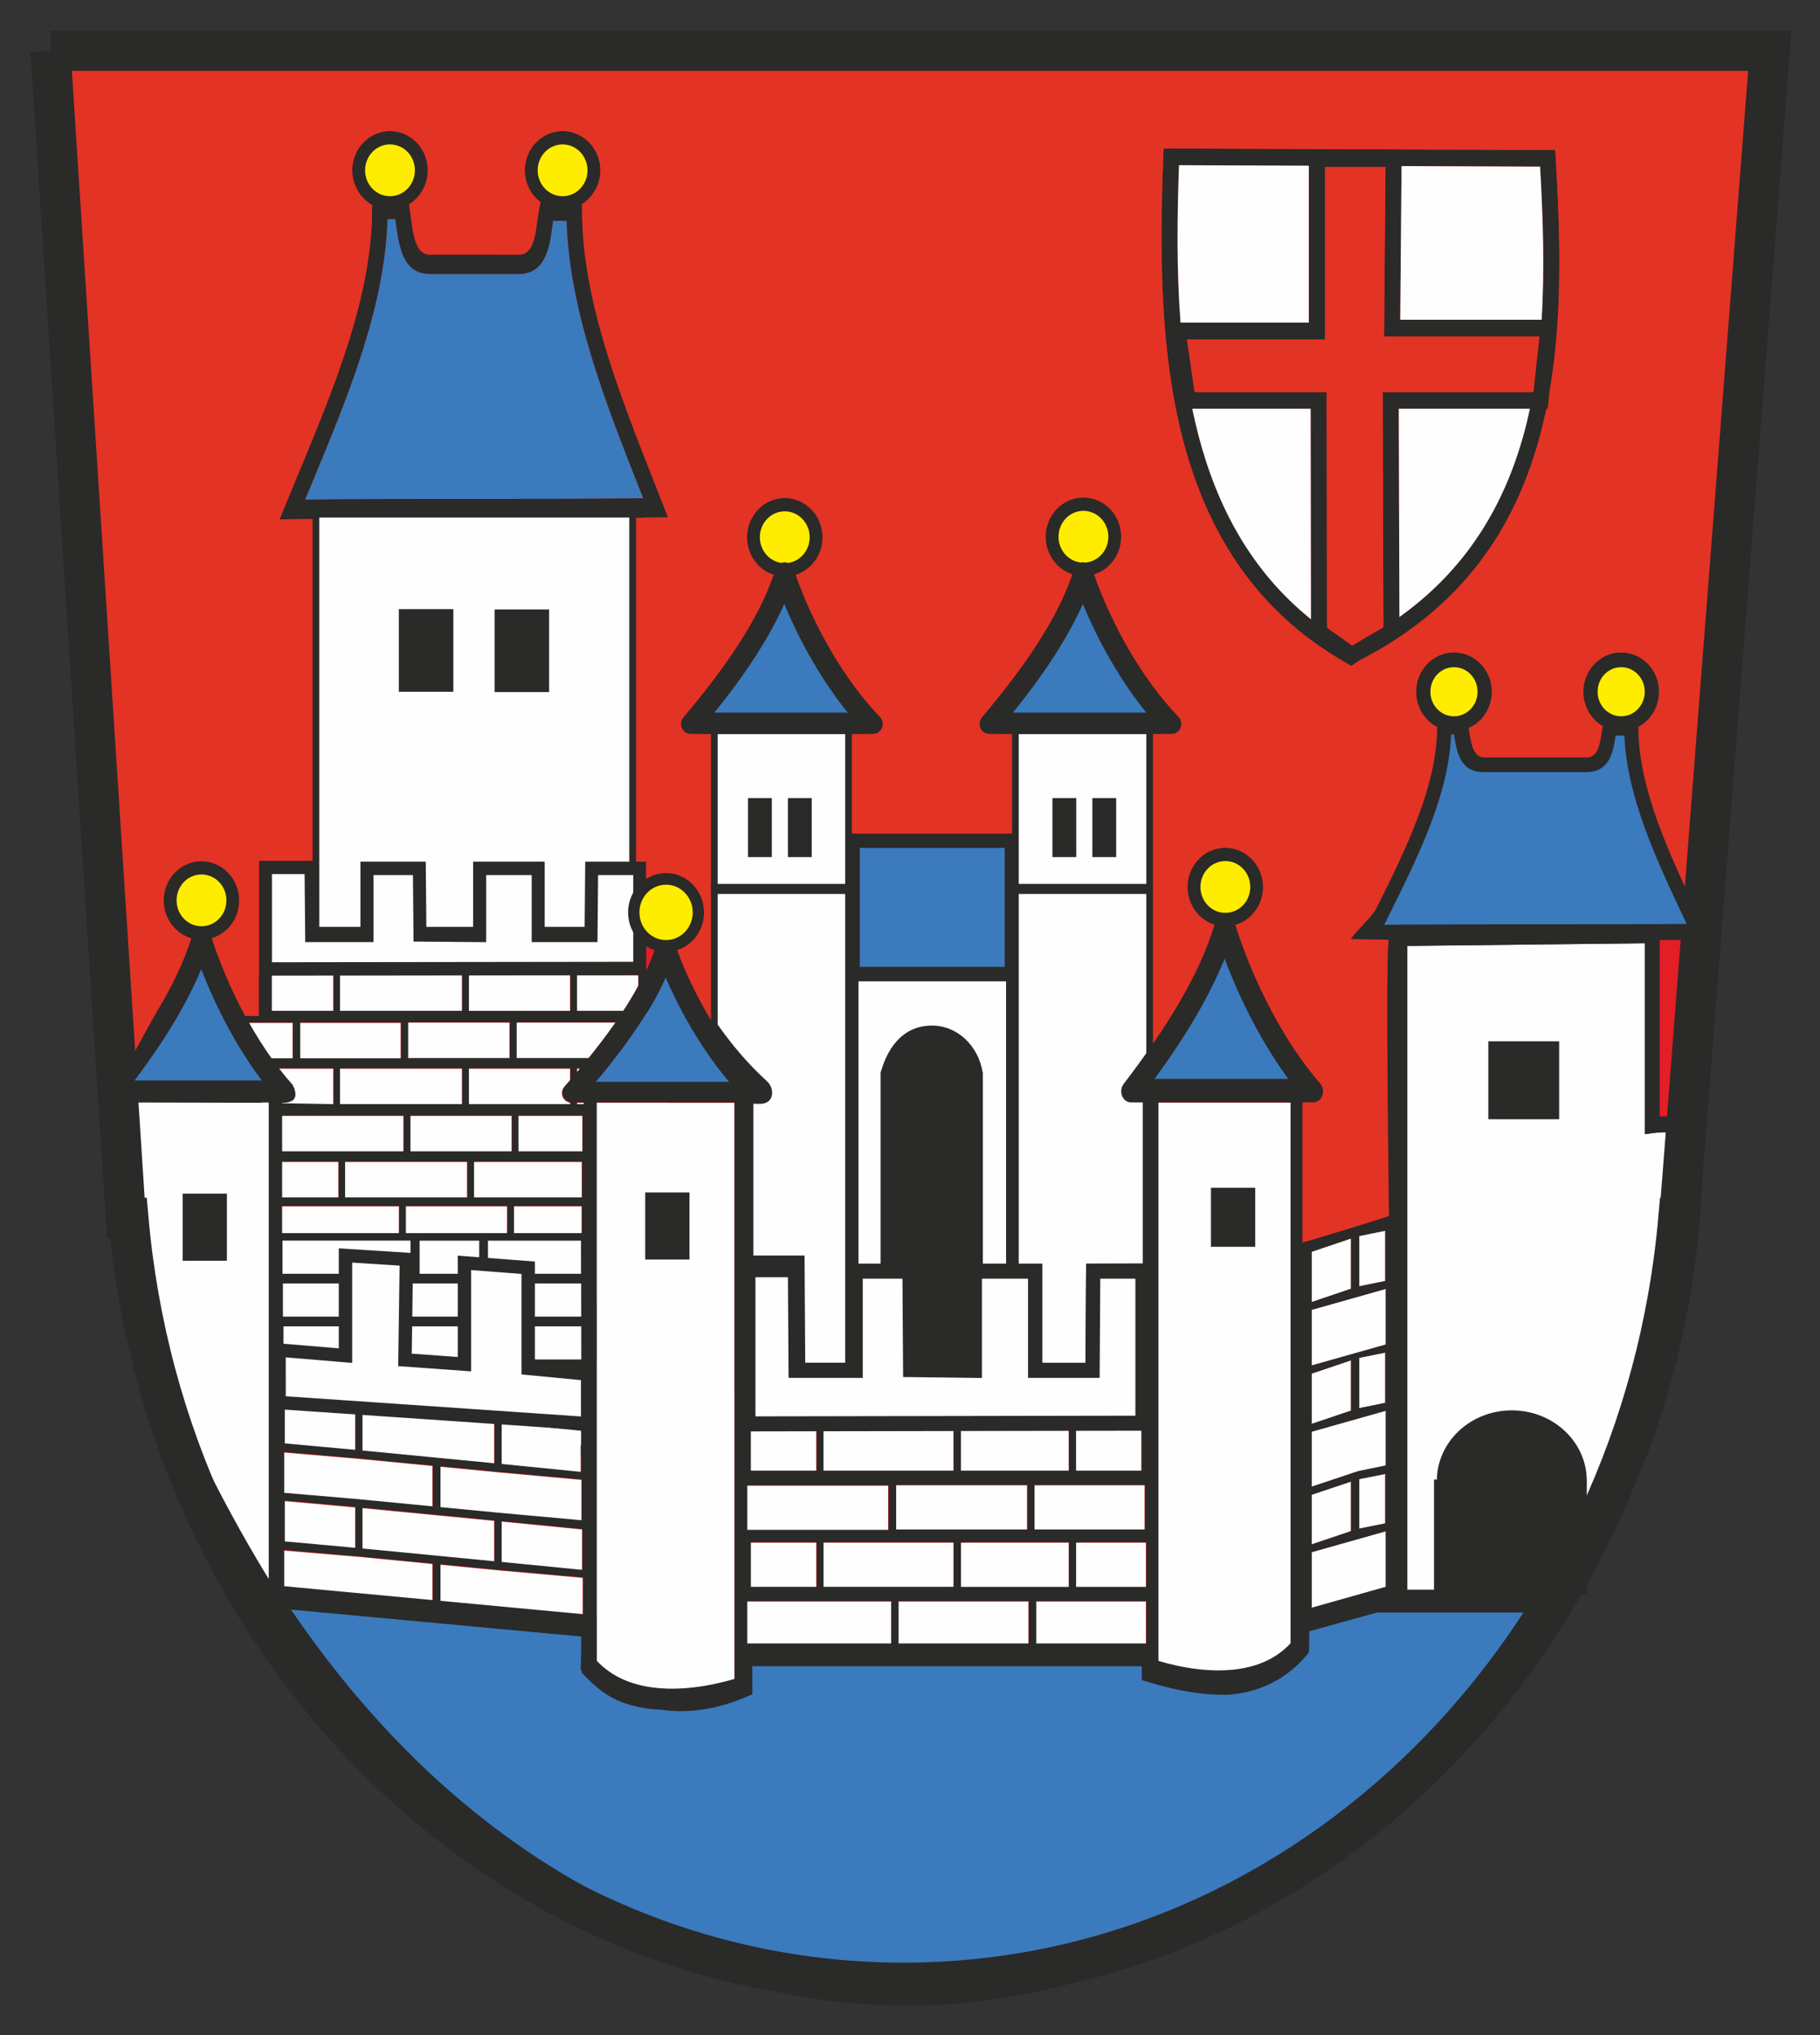 <?xml version="1.0" encoding="UTF-8"?>
<!DOCTYPE svg PUBLIC "-//W3C//DTD SVG 1.1//EN" "http://www.w3.org/Graphics/SVG/1.1/DTD/svg11.dtd">
<!-- Creator: CorelDRAW X5 -->
<svg xmlns="http://www.w3.org/2000/svg" xml:space="preserve" width="544" height="608" style="shape-rendering:geometricPrecision; text-rendering:geometricPrecision; image-rendering:optimizeQuality; fill-rule:evenodd; clip-rule:evenodd"
viewBox="37 70 136 152"
 xmlns:xlink="http://www.w3.org/1999/xlink">
 <rect x="37" y="70" width="136" height="152" fill="#333333" stroke="none"/>
 <defs>
  <style type="text/css">
   <![CDATA[
    .str4 {stroke:#2A2A29;stroke-width:0.2}
    .str0 {stroke:#2A2A29;stroke-width:0.2}
    .str2 {stroke:#2A2A29;stroke-width:0.5}
    .str3 {stroke:#2A2A29;stroke-width:0.75}
    .str1 {stroke:#2A2A29}
    .str5 {stroke:#2A2A29;stroke-width:3}
    .fil8 {fill:none}
    .fil3 {fill:#2A2A29}
    .fil1 {fill:#3B7ABD}
    .fil4 {fill:#E31E24}
    .fil2 {fill:#FEFEFE}
    .fil6 {fill:#3B7ABD}
    .fil0 {fill:#E31E24}
    .fil5 {fill:#E33324}
    .fil7 {fill:#FFED00}
   ]]>
  </style>
 </defs>
 <g id="Layer_x0020_1">
  <path class="fil0" d="M143.767 181.441c0.422,-1.223 2.488,-2.823 4.972,-2.823 2.484,0 4.55,1.776 4.972,2.999 0.02,0 0.026,2.594 0.027,5.5l-0 0.001c2.622,-4.636 5.132,-10.09 7.478,-16.538l7.621 -96.266 -127.779 0 7.619 96.243c15.358,36.734 32.166,41.124 46.304,44.815 3.628,0.947 7.086,1.85 10.364,3.237 2.976,-1.294 6.317,-2.162 9.928,-3.1 25.171,-6.54 33.414,-20.596 33.398,-20.574l-4.983 0 0.079 -13.493z"/>
  <path class="fil1" d="M80.541 191.845l-22.562 -2.095c14.338,21.239 27.039,27.899 47.837,29.994 21.934,-4.536 31.846,-7.721 47.942,-29.751l-12.711 0 -6.542 1.458 -0.028 1.379 -0.006 0.279 -0.176 0.209c-0.687,0.818 -1.582,1.573 -2.7,2.119 -0.956,0.467 -0.773,0.78 -2.06,0.848l-0.037 0c-0.872,-0.005 -1.751,-0.072 -2.683,-0.221 -0.929,-0.148 -1.933,-0.382 -3.061,-0.721l-0.533 -0.16 0 -0.574 0 -0.514 -30.631 0 0 1.668 0 0.516 -0.461 0.195c-0.836,0.353 -1.111,0.68 -2.19,0.875 -1.076,0.194 -2.253,0.254 -3.494,0.075 -0.983,-0.04 -2,-0.206 -2.993,-0.584 -1.023,-0.39 -1.823,-1.003 -2.731,-1.933l-0.232 -0.238 0.013 -0.338c0.021,-0.518 0.025,-1.05 0.029,-1.582 0.002,-0.304 0.005,-0.608 0.01,-0.903z"/>
  <path class="fil2" d="M52.029 142.104c-0.572,1.427 -1.305,2.843 -2.142,4.236 -0.92,1.531 -1.967,3.034 -3.064,4.492l9.953 0c-0.944,-1.23 -1.824,-2.611 -2.614,-4.063 -0.821,-1.511 -1.542,-3.096 -2.133,-4.665z"/>
  <path class="fil2" d="M57.264 149.08l1.598 0 0 -2.675 -3.289 0c0.526,0.934 1.092,1.834 1.691,2.675z"/>
  <path class="fil2" d="M57.285 152.372l0 0.126 4.612 0 0 -2.675 -4.083 0c0.333,0.432 0.674,0.845 1.023,1.235 0.416,0.465 0.148,1.226 -0.487,1.226l-1.064 0.088z"/>
  <polygon class="fil2" points="80.09,152.372 80.09,152.498 80.613,152.498 80.613,152.372 "/>
  <path class="fil2" d="M79.596 150.685l0 -0.863 -7.583 0 0 2.675 7.583 0 0 -0.137c-0.13,-0.02 -0.256,-0.076 -0.362,-0.169 -0.299,-0.261 -0.329,-0.715 -0.068,-1.013 0.145,-0.163 0.287,-0.328 0.43,-0.493z"/>
  <path class="fil2" d="M80.331 149.823l-0.24 0 0 0.285c0.08,-0.095 0.161,-0.19 0.24,-0.285z"/>
  <path class="fil2" d="M82.982 146.383l-7.404 0 0 2.675 5.382 0c0.712,-0.879 1.394,-1.773 2.022,-2.675z"/>
  <polygon class="fil2 str0" points="67.775,162.563 58.61,162.563 58.61,165.238 67.775,165.238 "/>
  <polygon class="fil2 str0" points="63.254,168.438 63.254,165.763 58.443,165.763 58.443,168.438 "/>
  <polygon class="fil2 str0" points="80.386,165.763 70.904,165.763 70.904,168.438 80.386,168.438 "/>
  <polygon class="fil2 str0" points="70.303,168.438 70.303,165.763 63.674,165.763 63.674,168.438 "/>
  <polygon class="fil2 str0" points="80.533,162.563 73.364,162.563 73.364,165.238 80.533,165.238 "/>
  <polygon class="fil2 str0" points="72.91,165.238 72.91,162.563 68.258,162.563 68.258,165.238 "/>
  <polygon class="fil2 str0" points="58.068,162.063 67.793,162.063 67.946,162.063 68.016,162.063 68.258,162.063 72.91,162.063 73.084,162.063 73.138,162.063 73.237,162.063 80.76,162.063 80.987,162.063 80.987,162.313 80.987,165.488 80.987,165.738 80.987,165.738 80.987,168.463 80.987,168.463 80.987,168.713 80.987,171.663 80.987,171.663 80.987,171.913 80.987,175.088 80.987,175.338 80.963,175.338 80.963,178.288 80.963,178.538 80.809,178.538 75.671,178.538 75.518,178.538 75.518,178.288 75.518,175.338 70.725,175.338 70.604,175.338 70.515,175.338 70.304,175.338 63.581,175.338 63.465,175.338 63.428,175.338 63.255,175.338 57.99,175.338 57.837,175.338 57.837,175.088 57.837,172.138 57.837,172.138 57.837,171.888 57.837,168.938 57.836,168.938 57.836,168.688 57.836,165.738 57.827,165.738 57.827,165.488 57.827,162.313 57.827,162.063 "/>
  <path class="fil3 str0" d="M57.968 162.063l9.825 0 0.153 0 0.07 0 0.241 0 4.653 0 0.174 0 0.053 0 0.1 0 7.523 0 0.227 0 0 0.25 0 3.175 0 0.25 -0 0 0 2.725 0 0 0 0.25 0 2.95 0 0 0 0.25 0 3.175 0 0.25 -0.025 0 0 2.95 0 0.25 -0.153 0 -5.139 0 -0.153 0 0 -0.25 0 -2.95 -4.793 0 -0.121 0 -0.089 0 -0.211 0 -6.722 0 -0.117 0 -0.036 0 -0.174 0 -5.365 0 -0.153 0 0 -0.25 0 -2.95 -0 0 0 -0.25 0 -2.95 -0 0 0 -0.25 0 -2.95 -0.01 0 0 -0.25 0 -3.175 0 -0.25 0.241 0zm14.942 3.175l0 -2.675 -4.653 0 0 2.675 4.653 0zm7.622 -2.675l-7.168 0 0 2.675 7.168 0 0 -2.675zm-10.229 9.6l0 2.675 -6.629 0 0 -2.675 6.629 0zm10.382 2.675l-9.781 0 0 -2.675 9.781 0 0 2.675zm-13.056 -3.2l0 -2.675 7.82 0 0 2.675 -7.82 0zm-9.292 -2.675l8.691 0 0 2.675 -8.691 0 0 -2.675zm13.09 -0.525l0 -2.675 -7.753 0 0 2.675 7.753 0zm9.158 -2.675l-8.557 0 0 2.675 8.557 0 0 -2.675zm-17.331 6.4l0 2.675 -5.212 0 0 -2.675 5.212 0zm12.615 -0.525l0 -2.675 4.811 0 0 2.675 -4.811 0zm-12.615 -3.2l0 -2.675 -5.212 0 0 2.675 5.212 0zm17.402 9.6l-4.832 0 0 -2.675 4.832 0 0 2.675zm-12.882 -15.475l-9.765 0 0 2.675 9.765 0 0 -2.675z"/>
  <polygon class="fil2 str0" points="80.656,178.038 75.824,178.038 75.824,175.363 80.656,175.363 "/>
  <polygon class="fil2 str0" points="75.869,171.638 75.869,168.963 80.681,168.963 80.681,171.638 "/>
  <polygon class="fil2 str0" points="63.255,172.163 63.255,174.838 58.443,174.838 58.443,172.163 "/>
  <polygon class="fil2 str0" points="58.084,168.963 68.219,168.963 68.219,171.638 58.084,171.638 "/>
  <polygon class="fil2 str0" points="67.343,171.638 67.343,168.963 75.449,168.963 75.449,171.638 "/>
  <polygon class="fil2 str0" points="80.586,174.838 70.904,174.838 70.904,172.163 80.586,172.163 "/>
  <polygon class="fil2 str0" points="70.304,172.163 70.304,174.838 63.675,174.838 63.675,172.163 "/>
  <path class="fil2" d="M84.69 143.644l0 -0.788 -4.599 0 0 2.675 3.467 0c0.408,-0.626 0.788,-1.255 1.132,-1.887z"/>
  <polygon class="fil2" points="75.379,160.109 75.379,162.136 80.459,162.136 80.459,160.109 "/>
  <polygon class="fil2" points="74.885,162.136 74.885,160.109 67.302,160.109 67.302,162.136 "/>
  <polygon class="fil2" points="75.718,153.351 75.718,156.025 80.51,156.025 80.51,153.351 "/>
  <polygon class="fil2" points="75.225,156.025 75.225,153.351 67.641,153.351 67.641,156.025 "/>
  <polygon class="fil2" points="79.596,145.53 79.596,142.855 72.013,142.855 72.013,145.53 "/>
  <polygon class="fil2" points="66.939,146.405 59.407,146.405 59.407,149.08 66.939,149.08 "/>
  <polygon class="fil2" points="75.067,146.383 67.472,146.383 67.472,149.058 75.067,149.058 "/>
  <polygon class="fil2" points="80.472,156.79 72.395,156.79 72.395,159.465 80.472,159.465 "/>
  <polygon class="fil2" points="66.803,160.109 57.667,160.109 57.667,162.136 66.803,162.136 "/>
  <polygon class="fil2" points="67.142,153.351 58.006,153.351 58.006,156.025 67.142,156.025 "/>
  <polygon class="fil2" points="71.896,156.79 62.76,156.79 62.76,159.465 71.896,159.465 "/>
  <polygon class="fil2" points="71.514,149.823 62.378,149.823 62.378,152.498 71.514,152.498 "/>
  <polygon class="fil2" points="71.514,142.855 62.378,142.855 62.378,145.53 71.514,145.53 "/>
  <polygon class="fil2" points="62.279,156.79 57.667,156.79 57.667,159.465 62.279,159.465 "/>
  <path class="fil2 str1" d="M57.582 189.67l0 -38.004 -11.3 0 1.496 18.89c3.217,7.695 6.498,13.966 9.805,19.113z"/>
  <polygon class="fil2" points="61.897,142.855 57.285,142.855 57.285,145.53 61.897,145.53 "/>
  <polygon class="fil2" points="86.803,152.372 86.803,167.199 81.561,167.199 81.561,152.372 "/>
  <path class="fil2" d="M86.803 142.927l0 8.005 -5.526 0c1.15,-1.364 2.247,-2.771 3.212,-4.203 0.886,-1.316 1.556,-2.426 2.245,-3.964l0.069 0.162z"/>
  <polygon class="fil2" points="74.46,183.647 74.46,186.696 80.239,187.263 80.488,187.287 80.488,184.238 80.239,184.214 "/>
  <polygon class="fil2" points="80.392,176.897 74.46,176.305 74.46,179.378 80.143,179.945 80.392,179.969 "/>
  <polygon class="fil2" points="64.055,182.642 64.055,185.691 69.333,186.201 69.589,186.225 69.61,186.227 69.866,186.252 73.921,186.644 73.921,183.595 69.866,183.203 69.61,183.178 69.589,183.176 69.333,183.152 "/>
  <polygon class="fil2" points="74.441,187.31 74.441,187.31 74.2,187.286 74.181,187.285 69.886,186.87 69.886,189.942 80.54,190.924 80.54,187.852 "/>
  <polygon class="fil2" points="73.921,176.253 64.055,175.301 64.055,178.373 69.333,178.883 69.589,178.907 69.61,178.909 69.866,178.934 73.921,179.326 "/>
  <polygon class="fil2" points="74.441,179.991 74.441,179.992 74.2,179.968 74.181,179.966 69.886,179.552 69.886,182.601 73.941,182.992 73.941,182.992 74.181,183.016 74.2,183.017 80.444,183.583 80.444,180.534 "/>
  <polygon class="fil2" points="58.154,182.111 58.154,185.16 63.535,185.641 63.535,182.592 "/>
  <polygon class="fil2" points="63.795,186.282 58.008,185.8 58.008,188.873 69.313,189.887 69.313,186.815 64.055,186.307 63.795,186.282 "/>
  <polygon class="fil2" points="63.535,175.25 58.154,174.77 58.154,177.842 63.535,178.323 "/>
  <polygon class="fil2" points="63.795,178.964 58.108,178.482 57.809,181.531 63.535,181.988 63.795,182.013 63.795,182.013 69.313,182.546 69.313,179.496 64.055,178.989 63.795,178.964 "/>
  <path class="fil2" d="M81.561 171.908l2.338 0 0 22.437 -2.07 0c-0.091,-0.086 -0.181,-0.176 -0.268,-0.269l0 -22.168z"/>
  <polygon class="fil2" points="97.994,176.545 93.08,176.545 93.08,179.878 97.994,179.878 "/>
  <polygon class="fil2" points="97.994,185.225 93.08,185.225 93.08,188.557 97.994,188.557 "/>
  <polygon class="fil2" points="108.243,176.545 98.507,176.545 98.507,179.878 108.243,179.878 "/>
  <polygon class="fil2" points="108.243,185.225 98.507,185.225 98.507,188.557 108.243,188.557 "/>
  <polygon class="fil2" points="113.845,189.62 104.116,189.62 104.116,192.952 113.845,192.952 "/>
  <polygon class="fil2" points="92.809,180.967 92.809,184.3 103.367,184.3 103.367,180.967 "/>
  <polygon class="fil2" points="122.627,192.952 122.627,189.62 114.407,189.62 114.407,192.952 "/>
  <polygon class="fil2" points="116.855,188.557 116.855,185.225 108.774,185.225 108.774,188.557 "/>
  <polygon class="fil2" points="117.381,185.225 117.381,188.557 122.627,188.557 122.627,185.225 "/>
  <polygon class="fil2" points="116.855,179.878 116.855,176.545 108.774,176.545 108.774,179.878 "/>
  <polygon class="fil2" points="114.273,180.94 114.273,184.272 122.53,184.272 122.53,180.94 "/>
  <polygon class="fil2" points="117.381,176.545 117.381,179.878 122.282,179.878 122.282,176.545 "/>
  <polygon class="fil2" points="92.809,189.62 92.809,192.952 103.584,192.952 103.584,189.62 "/>
  <polygon class="fil2" points="113.744,184.272 113.744,180.94 103.935,180.94 103.935,184.272 "/>
  <path class="fil2" d="M123.536 174.025l2.944 0 0 20.68c-1.046,-0.122 -2.054,-0.351 -2.944,-0.615l0 -20.065z"/>
  <path class="fil2" d="M88.789 174.025l3.071 0 0 21.408c-0.495,0.145 -1.027,0.28 -1.58,0.394l-1.491 0 0 -21.802z"/>
  <polygon class="fil2" points="133.404,159.949 131.369,159.949 131.369,192.44 133.404,192.44 "/>
  <path class="fil2 str0" d="M141.769 188.84l11.473 0c0.804,-0.999 1.632,-2.08 2.392,-3.248 0.853,-1.311 1.611,-2.721 2.134,-4.226l0.011 -0.032 0.015 -0.03c1.765,-3.534 3.261,-8.203 4.235,-13.16 0.892,-4.544 1.343,-9.32 1.158,-13.678 -0.378,0.022 -0.765,0.015 -1.152,0.009 -0.511,-0.008 -1.022,-0.017 -1.511,0.051l-0.504 0.07 0 -0.566 0 -13.678 -18.253 0.2 0 48.289z"/>
  <path class="fil4" d="M124.526 81.092l28.125 0.11 0.565 0.002 0.034 0.584c0.336,5.717 0.527,11.755 -0.453,17.443l-0.08 0.745 -0.06 0.554 -0.105 0c-0.165,0.796 -0.354,1.584 -0.572,2.362 -1.855,6.632 -5.72,12.504 -13.355,16.418l-0.295 0.197 -0.358 0.239 -0.084 -0.068 -0.007 0.004 -0.268 -0.152c-6.882,-3.91 -10.443,-9.899 -12.214,-16.681 -1.751,-6.708 -1.739,-14.178 -1.472,-21.159l0.023 -0.601 0.576 0.002z"/>
  <path class="fil3" d="M124.526 81.092l28.125 0.11 0.565 0.002 0.034 0.584c0.336,5.717 0.527,11.755 -0.453,17.443l-0.08 0.745 -0.06 0.554 -0.105 0c-0.165,0.796 -0.354,1.584 -0.572,2.362 -1.855,6.632 -5.72,12.504 -13.355,16.418l-0.295 0.197 -0.358 0.239 -0.084 -0.068 -0.007 0.004 -0.268 -0.152c-6.882,-3.91 -10.443,-9.899 -12.214,-16.681 -1.751,-6.708 -1.739,-14.178 -1.472,-21.159l0.023 -0.601 0.576 0.002zm16.005 1.385l-4.525 0 0 12.248 0 0.625 -0.602 0 -9.704 0 0.564 3.935 9.272 0 0.598 0 0.001 0.623 0.026 16.787 2.034 1.446 2.179 -1.482 -0.052 -16.75 -0.002 -0.623 0.601 0 10.66 0 0.449 -4.155 -11.002 0 -0.605 0 0.005 -0.63 0.101 -12.023zm1.199 -0.073l-0.097 11.475 10.564 0c0.235,-3.801 0.1,-7.681 -0.113,-11.434l-10.355 -0.041zm9.593 18.126l-9.799 -0 0.048 15.552c5.026,-3.591 7.795,-8.317 9.255,-13.536 0.186,-0.664 0.35,-1.336 0.496,-2.016zm-16.36 15.721l-0.025 -15.721 -8.843 -0c0.138,0.671 0.292,1.335 0.463,1.991 1.389,5.319 3.923,10.124 8.404,13.73zm-9.744 -22.151l9.583 0 0 -11.723 -9.7 -0.038c-0.138,3.857 -0.186,7.852 0.116,11.761z"/>
  <polygon class="fil5" points="140.531,82.478 136.006,82.478 136.006,94.726 136.006,95.351 135.404,95.351 125.701,95.351 126.265,99.286 135.537,99.286 136.135,99.286 136.136,99.908 136.162,116.895 138.038,118.22 140.376,116.858 140.324,99.908 140.322,99.285 140.923,99.286 151.583,99.286 152.032,95.13 141.029,95.13 140.425,95.13 140.43,94.5 "/>
  <path class="fil2" d="M134.963 116.252l-0.025 -15.721 -8.843 -0c0.138,0.671 0.292,1.335 0.463,1.991 1.389,5.319 3.923,10.124 8.404,13.73z"/>
  <path class="fil2" d="M151.324 100.531l-9.799 -0 0.048 15.552c5.026,-3.591 7.795,-8.317 9.255,-13.536 0.186,-0.664 0.35,-1.336 0.496,-2.016z"/>
  <path class="fil2" d="M125.219 94.101l9.583 0 0 -11.723 -9.7 -0.038c-0.138,3.857 -0.186,7.852 0.116,11.761z"/>
  <path class="fil6" d="M59.799 107.319c4.305,-0.054 8.461,-0.054 12.617,-0.054 4.327,-0 8.655,-0 12.65,-0.049l-0.339 -0.862c-2.472,-6.275 -5.183,-13.16 -5.384,-19.861l-1.016 0 -0.035 0.267c-0.21,1.594 -0.472,3.586 -2.371,3.701l-0.027 0.003 -6.801 0 -0.007 -0.003c-2.005,-0.031 -2.274,-2.06 -2.533,-4.013l-0.011 -0.083 -0.589 0c-0.204,6.617 -2.949,13.23 -5.627,19.68 -0.169,0.406 -0.337,0.812 -0.528,1.274z"/>
  <path class="fil2" d="M141.73 82.405l-0.097 11.475 10.564 0c0.235,-3.801 0.1,-7.681 -0.113,-11.434l-10.355 -0.041z"/>
  <path class="fil1" d="M117.918 114.851c-0.6,1.39 -1.368,2.77 -2.245,4.128 -0.965,1.492 -2.062,2.957 -3.212,4.377l10.432 -0c-0.989,-1.198 -1.912,-2.544 -2.739,-3.959 -0.861,-1.472 -1.616,-3.017 -2.235,-4.545z"/>
  <path class="fil1" d="M95.609 114.851c-0.599,1.39 -1.367,2.77 -2.245,4.128 -0.964,1.492 -2.062,2.957 -3.212,4.377l10.432 -0c-0.99,-1.198 -1.912,-2.544 -2.739,-3.959 -0.861,-1.472 -1.616,-3.017 -2.236,-4.545z"/>
  <path class="fil1" d="M52.042 142.104c-0.572,1.427 -1.305,2.843 -2.142,4.236 -0.92,1.531 -1.967,3.034 -3.064,4.492l9.953 0c-0.944,-1.23 -1.824,-2.611 -2.614,-4.063 -0.821,-1.511 -1.542,-3.096 -2.133,-4.665z"/>
  <path class="fil1" d="M86.747 142.765c-0.6,1.335 -1.367,2.66 -2.245,3.964 -0.964,1.432 -2.062,2.839 -3.212,4.203l10.432 0c-0.99,-1.151 -1.912,-2.443 -2.739,-3.802 -0.861,-1.414 -1.616,-2.897 -2.236,-4.365z"/>
  <path class="fil1" d="M128.512 141.32c-0.6,1.535 -1.368,3.06 -2.245,4.56 -0.965,1.648 -2.062,3.266 -3.212,4.835l10.432 0c-0.989,-1.323 -1.912,-2.811 -2.739,-4.374 -0.861,-1.626 -1.616,-3.333 -2.236,-5.021z"/>
  <path class="fil1" d="M140.174 139.175c3.547,-0.037 9.171,-0.037 12.595,-0.037 3.565,0 7.13,-0 10.421,-0.034l-0.279 -0.594c-2.037,-4.321 -4.27,-9.061 -4.436,-13.674l-0.836 0 -0.029 0.184c-0.173,1.098 -0.389,2.469 -1.953,2.548l-0.022 0.002 -7.803 0 -0.006 -0.002c-1.652,-0.021 -1.874,-1.418 -2.087,-2.763l-0.009 -0.057 -0.486 0c-0.168,4.556 -2.43,9.109 -4.636,13.55 -0.139,0.28 -0.278,0.559 -0.435,0.877z"/>
  <path class="fil7" d="M66.142 80.286c1.294,0 2.343,1.09 2.343,2.434 0,1.344 -1.049,2.434 -2.343,2.434 -1.294,-0 -2.343,-1.09 -2.343,-2.434 0,-1.344 1.049,-2.434 2.343,-2.434z"/>
  <path class="fil7" d="M145.85 119.232c1.294,0 2.343,1.09 2.343,2.434 0,1.344 -1.049,2.434 -2.343,2.434 -1.294,0 -2.343,-1.09 -2.343,-2.434 0,-1.344 1.049,-2.434 2.343,-2.434z"/>
  <path class="fil7" d="M79.04 80.286c1.294,0 2.343,1.09 2.343,2.434 0,1.344 -1.049,2.434 -2.343,2.434 -1.294,-0 -2.343,-1.09 -2.343,-2.434 0,-1.344 1.049,-2.434 2.343,-2.434z"/>
  <path class="fil3" d="M59.799 107.319c4.305,-0.054 8.461,-0.054 12.617,-0.054 4.327,-0 8.655,-0 12.65,-0.049l-0.339 -0.862c-2.472,-6.275 -5.183,-13.16 -5.384,-19.861l-1.016 0 -0.035 0.267c-0.21,1.594 -0.472,3.586 -2.371,3.701l-0.027 0.003 -6.801 0 -0.007 -0.003c-2.005,-0.031 -2.274,-2.06 -2.533,-4.013l-0.011 -0.083 -0.589 0c-0.204,6.617 -2.949,13.23 -5.627,19.68 -0.169,0.406 -0.337,0.812 -0.528,1.274zm19.241 -27.533c0.779,0 1.484,0.329 1.995,0.86l0.002 0.002c0.511,0.531 0.827,1.264 0.827,2.073 0,0.809 -0.316,1.542 -0.827,2.073l0 0.002c-0.163,0.169 -0.345,0.318 -0.543,0.441l0.001 0.531c0.015,6.591 2.772,13.591 5.278,19.951 0.304,0.771 0.601,1.527 0.745,1.894l0.4 1.025 -0.92 0.013c-4.649,0.067 -9.115,0.067 -13.58,0.067 -4.662,-0 -9.325,0 -13.571,0.061l-0.961 0.014 0.436 -1.066c0.243,-0.595 0.606,-1.468 0.97,-2.345 2.713,-6.535 5.497,-13.241 5.512,-19.742l0.001 -0.335c-0.243,-0.136 -0.465,-0.308 -0.658,-0.509 -0.511,-0.531 -0.827,-1.264 -0.827,-2.075 0,-0.81 0.316,-1.544 0.827,-2.075l0.002 -0c0.511,-0.531 1.217,-0.859 1.995,-0.859 0.778,-0 1.484,0.329 1.995,0.859l0.002 0.002c0.511,0.531 0.827,1.264 0.827,2.073 0,0.809 -0.316,1.542 -0.827,2.073l0 0.002c-0.17,0.177 -0.362,0.331 -0.572,0.459l0.038 0.252c0.035,0.231 0.067,0.47 0.098,0.71 0.18,1.363 0.368,2.777 1.39,2.799l0 -0.003 6.801 0 0 0.001c0.931,-0.082 1.107,-1.415 1.248,-2.485 0.043,-0.33 0.085,-0.641 0.146,-0.939l0.101 -0.487c-0.123,-0.092 -0.239,-0.195 -0.346,-0.306 -0.511,-0.531 -0.827,-1.264 -0.827,-2.075 0,-0.81 0.316,-1.544 0.827,-2.075l0.002 -0c0.511,-0.531 1.217,-0.859 1.995,-0.859zm-11.581 1.566c-0.337,-0.349 -0.802,-0.566 -1.317,-0.566 -0.515,-0 -0.981,0.216 -1.317,0.566l0.001 0.001c-0.337,0.35 -0.545,0.834 -0.545,1.368 0,0.534 0.208,1.018 0.545,1.368 0.337,0.35 0.802,0.566 1.316,0.566 0.514,0 0.98,-0.216 1.317,-0.566l0.001 0.001c0.336,-0.35 0.544,-0.834 0.544,-1.369 0,-0.535 -0.208,-1.019 -0.544,-1.369zm12.898 0c-0.337,-0.349 -0.802,-0.566 -1.317,-0.566 -0.515,-0 -0.981,0.216 -1.317,0.566l0.001 0.001c-0.337,0.35 -0.545,0.834 -0.545,1.368 0,0.534 0.208,1.018 0.545,1.368 0.337,0.35 0.802,0.566 1.316,0.566 0.514,0 0.98,-0.216 1.316,-0.566l0.001 0.001c0.336,-0.35 0.544,-0.834 0.544,-1.369 0,-0.535 -0.208,-1.019 -0.544,-1.369z"/>
  <path class="fil7" d="M158.145 119.232c1.294,0 2.343,1.09 2.343,2.434 0,1.344 -1.049,2.434 -2.343,2.434 -1.294,0 -2.343,-1.09 -2.343,-2.434 0,-1.344 1.049,-2.434 2.343,-2.434z"/>
  <path class="fil3" d="M140.274 139.175c3.547,-0.037 6.971,-0.037 10.395,-0.037 3.565,0 9.23,-0 12.521,-0.034l-0.279 -0.594c-2.037,-4.321 -4.27,-9.061 -4.436,-13.674l-0.836 0 -0.029 0.184c-0.173,1.098 -0.389,2.469 -1.953,2.548l-0.022 0.002 -7.703 0 -0.006 -0.002c-1.652,-0.021 -1.874,-1.418 -2.087,-2.763l-0.009 -0.057 -0.486 0c-0.168,4.556 -2.43,9.109 -4.636,13.55 -0.139,0.28 -0.278,0.559 -0.435,0.877zm-83.151 49.295l24.118 2.255 0.397 0.064 -0.028 0.709c-0.02,0.507 -0.025,1.026 -0.029,1.546 -0.003,0.425 -0.007,0.85 -0.017,1.251 0.667,0.623 1.677,1.048 2.416,1.329 0.836,0.318 1.696,0.455 2.527,0.485l0.048 0.002 0.028 0.004c1.062,0.156 2.077,0.104 3.009,-0.064 0.752,-0.135 1.836,-0.347 2.464,-0.586l0 -1.867 0 -0.75 0.337 0 30.751 0 0.433 0 0 0.75 0 0.686c0.818,0.227 1.861,0.393 2.578,0.507 0.852,0.136 1.632,0.197 2.386,0.204 1.057,-0.056 1.969,-0.31 2.744,-0.688 0.807,-0.393 1.663,-0.924 2.191,-1.505l0.033 -1.631 0.011 -0.564 0.329 -0.145 5.75 -1.596 0.095 -0.026 0.091 0 1.353 0c0.004,-6.138 -0.778,-48.654 -0.343,-48.651l-2.852 -0.046c0.201,-0.41 1.61,-1.698 1.91,-2.302 2.227,-4.483 4.512,-9.083 4.54,-13.544 -0.277,-0.143 -0.527,-0.331 -0.743,-0.555l0 -0.002c-0.511,-0.531 -0.827,-1.264 -0.827,-2.073 0,-0.809 0.316,-1.542 0.827,-2.073l0.002 -0.002c0.511,-0.531 1.217,-0.859 1.995,-0.859 0.779,-0 1.484,0.329 1.995,0.859l0.002 0c0.511,0.531 0.827,1.265 0.827,2.075 0,0.81 -0.316,1.544 -0.827,2.075 -0.257,0.267 -0.563,0.483 -0.903,0.631 0.015,0.09 0.029,0.181 0.044,0.272 0.149,0.938 0.303,1.912 1.145,1.927l0 -0.002 7.703 0 0 0.001c0.767,-0.056 0.912,-0.974 1.028,-1.711 0.035,-0.219 0.067,-0.426 0.115,-0.625 -0.232,-0.134 -0.444,-0.3 -0.63,-0.493l0 -0.002c-0.511,-0.531 -0.827,-1.264 -0.827,-2.073 0,-0.809 0.316,-1.542 0.827,-2.073l0.002 -0.002c0.511,-0.531 1.217,-0.859 1.995,-0.859 0.779,-0 1.484,0.329 1.995,0.859l0.002 0c0.511,0.531 0.827,1.265 0.827,2.075 0,0.81 -0.316,1.544 -0.827,2.075 -0.209,0.217 -0.451,0.401 -0.717,0.542l0 0.053c0.013,4.538 2.284,9.358 4.348,13.737 0.25,0.531 0.495,1.051 0.613,1.304l0.329 0.706 -0.758 0.009c-1.022,0.012 -2.034,0.021 -3.037,0.028l0 13.367c0.37,-0.02 0.748,-0.014 1.126,-0.008 0.511,0.008 1.022,0.017 1.511,-0.051l0.473 -0.066 0.029 0.532c0.25,4.591 -0.208,9.658 -1.151,14.461 -0.988,5.032 -2.512,9.784 -4.315,13.403 -0.555,1.587 -1.347,3.059 -2.232,4.42 -0.609,0.936 -1.267,1.824 -1.924,2.662l0.789 0 -0.879 1.201c-28.413,38.812 -70.277,40.408 -97.876,-0.396l-0.892 -1.319 1.544 0.144zm84.945 0.37l11.173 0c0.804,-0.999 1.632,-2.08 2.392,-3.248 0.853,-1.311 1.611,-2.721 2.134,-4.226l0.011 -0.032 0.015 -0.03c1.765,-3.534 3.261,-8.203 4.235,-13.16 0.892,-4.544 1.343,-9.32 1.158,-13.678 -0.378,0.022 -0.765,0.015 -1.152,0.009 -0.511,-0.008 -1.022,-0.017 -1.511,0.051l-0.504 0.07 0 -0.566 0 -13.678 -17.953 0.2 0 48.289zm-61.435 3.31l-22.091 -2.048c25.089,37.094 68.096,35.324 93.781,0.237l-12.446 0 -5.133 1.425 -0.027 1.348 -0.006 0.273 -0.172 0.205c-0.673,0.8 -1.549,1.537 -2.644,2.071 -0.936,0.456 -2.03,0.762 -3.29,0.829l-0.037 0c-0.854,-0.005 -1.714,-0.07 -2.627,-0.216 -0.91,-0.145 -1.892,-0.373 -2.997,-0.705l-0.522 -0.157 0 -0.561 0 -0.503 -29.307 0 0 1.63 0 0.504 -0.451 0.19c-0.818,0.345 -1.773,0.665 -2.829,0.855 -1.054,0.189 -2.206,0.248 -3.421,0.073 -0.962,-0.039 -1.958,-0.201 -2.93,-0.571 -1.001,-0.381 -1.785,-0.981 -2.674,-1.889l-0.228 -0.233 0.013 -0.33c0.02,-0.507 0.025,-1.027 0.028,-1.546 0.002,-0.297 0.005,-0.594 0.009,-0.883zm66.333 -71.853c-0.337,-0.349 -0.802,-0.565 -1.317,-0.565 -0.515,0 -0.981,0.216 -1.317,0.566 -0.336,0.35 -0.544,0.834 -0.544,1.369 0,0.535 0.208,1.019 0.544,1.369l0.001 -0.001c0.337,0.35 0.802,0.566 1.316,0.566 0.514,-0 0.98,-0.216 1.317,-0.566 0.337,-0.35 0.545,-0.834 0.545,-1.368 0,-0.534 -0.208,-1.018 -0.545,-1.368l0.001 -0.001zm12.495 0c-0.337,-0.349 -0.803,-0.565 -1.317,-0.565 -0.515,0 -0.981,0.216 -1.317,0.566 -0.336,0.35 -0.544,0.834 -0.544,1.369 0,0.535 0.208,1.019 0.544,1.369l0.001 -0.001c0.337,0.35 0.802,0.566 1.316,0.566 0.514,-0 0.98,-0.216 1.316,-0.566 0.337,-0.35 0.545,-0.834 0.545,-1.368 0,-0.534 -0.208,-1.018 -0.545,-1.368l0.001 -0.001z"/>
  <path class="fil8 str0" d="M140.274 139.175c3.547,-0.037 6.971,-0.037 10.395,-0.037 3.565,0 9.23,-0 12.521,-0.034l-0.279 -0.594c-2.037,-4.321 -4.27,-9.061 -4.436,-13.674l-0.836 0 -0.029 0.184c-0.173,1.098 -0.389,2.469 -1.953,2.548l-0.022 0.002 -7.703 0 -0.006 -0.002c-1.652,-0.021 -1.874,-1.418 -2.087,-2.763l-0.009 -0.057 -0.486 0c-0.168,4.556 -2.43,9.109 -4.636,13.55 -0.139,0.28 -0.278,0.559 -0.435,0.877zm-83.151 49.295l24.118 2.255 0.397 0.064 -0.028 0.709c-0.02,0.507 -0.029,1.026 -0.029,1.546 0,0.425 -0.007,0.85 -0.017,1.251 0.667,0.623 1.677,1.048 2.416,1.329 0.836,0.318 1.696,0.455 2.527,0.485l0.048 0.002 0.028 0.004c1.062,0.156 2.077,0.104 3.009,-0.064 0.752,-0.135 1.836,-0.347 2.464,-0.586l0 -1.867 0 -0.75 0.337 0 30.751 0 0.433 0 0 0.75 0 0.686c0.818,0.227 1.861,0.393 2.578,0.507 0.852,0.136 1.632,0.197 2.386,0.204 1.057,-0.056 1.969,-0.31 2.744,-0.688 0.807,-0.393 1.663,-0.924 2.191,-1.505l0.033 -1.631 0.011 -0.564 0.329 -0.145 5.75 -1.596 0.095 -0.026 0.091 0 1.353 0c0,-6.138 -0.778,-48.654 -0.343,-48.651l-2.852 -0.046c0.201,-0.41 1.61,-1.698 1.91,-2.302 2.227,-4.483 4.512,-9.083 4.54,-13.544 -0.277,-0.143 -0.527,-0.331 -0.743,-0.555l0 -0.002c-0.511,-0.531 -0.827,-1.264 -0.827,-2.073 0,-0.809 0.316,-1.542 0.827,-2.073l0.002 -0.002c0.511,-0.531 1.217,-0.859 1.995,-0.859 0.779,-0 1.484,0.329 1.995,0.859l0.002 0c0.511,0.531 0.827,1.265 0.827,2.075 0,0.81 -0.316,1.544 -0.827,2.075 -0.257,0.267 -0.563,0.483 -0.903,0.631 0.015,0.09 0.029,0.181 0.044,0.272 0.149,0.938 0.303,1.912 1.145,1.927l0 -0.002 7.703 0 0 0.001c0.767,-0.056 0.912,-0.974 1.028,-1.711 0.035,-0.219 0.067,-0.426 0.115,-0.625 -0.232,-0.134 -0.444,-0.3 -0.63,-0.493l0 -0.002c-0.511,-0.531 -0.827,-1.264 -0.827,-2.073 0,-0.809 0.316,-1.542 0.827,-2.073l0.002 -0.002c0.511,-0.531 1.217,-0.859 1.995,-0.859 0.779,-0 1.484,0.329 1.995,0.859l0.002 0c0.511,0.531 0.827,1.265 0.827,2.075 0,0.81 -0.316,1.544 -0.827,2.075 -0.209,0.217 -0.451,0.401 -0.717,0.542l0 0.053c0.013,4.538 2.284,9.358 4.348,13.737 0.25,0.531 0.495,1.051 0.613,1.304l0.329 0.706 -0.758 0.009c-1.022,0.012 -2.034,0.021 -3.037,0.028l0 13.367c0.37,-0.02 0.748,-0.014 1.126,-0.008 0.511,0.008 1.022,0.017 1.511,-0.051l0.473 -0.066 0.029 0.532c0.25,4.591 -0.208,9.658 -1.151,14.461 -0.988,5.032 -2.512,9.784 -4.315,13.403 -0.555,1.587 -1.347,3.059 -2.232,4.42 -0.609,0.936 -1.267,1.824 -1.924,2.662l0.789 0 -0.879 1.201c-28.413,38.812 -70.277,40.408 -97.876,-0.396l-0.892 -1.319 1.544 0.144zm84.945 0.37l11.173 0c0.804,-0.999 1.632,-2.08 2.392,-3.248 0.853,-1.311 1.611,-2.721 2.134,-4.226l0.011 -0.032 0.015 -0.03c1.765,-3.534 3.261,-8.203 4.235,-13.16 0.892,-4.544 1.343,-9.32 1.158,-13.678 -0.378,0.022 -0.765,0.015 -1.152,0.009 -0.511,-0.008 -1.022,-0.017 -1.511,0.051l-0.504 0.07 0 -0.566 0 -13.678 -17.953 0.2 0 48.289zm-61.435 3.31l-22.091 -2.048c25.089,37.094 68.096,35.324 93.781,0.237l-12.446 0 -5.133 1.425 -0.027 1.348 -0.006 0.273 -0.172 0.205c-0.673,0.8 -1.549,1.537 -2.644,2.071 -0.936,0.456 -2.03,0.762 -3.29,0.829l-0.037 0c-0.854,-0.005 -1.714,-0.07 -2.627,-0.216 -0.91,-0.145 -1.892,-0.373 -2.997,-0.705l-0.522 -0.157 0 -0.561 0 -0.503 -29.307 0 0 1.63 0 0.504 -0.451 0.19c-0.818,0.345 -1.773,0.665 -2.829,0.855 -1.054,0.189 -2.206,0.248 -3.421,0.073 -0.962,-0.039 -1.958,-0.201 -2.93,-0.571 -1.001,-0.381 -1.785,-0.981 -2.674,-1.889l-0.228 -0.233 0.013 -0.33c0.02,-0.507 0.028,-1.027 0.028,-1.546 0,-0.297 0.009,-0.594 0.009,-0.883zm66.333 -71.853c-0.337,-0.349 -0.802,-0.565 -1.317,-0.565 -0.515,0 -0.981,0.216 -1.317,0.566 -0.336,0.35 -0.544,0.834 -0.544,1.369 0,0.535 0.208,1.019 0.544,1.369l0.001 -0.001c0.337,0.35 0.802,0.566 1.316,0.566 0.514,-0 0.98,-0.216 1.317,-0.566 0.337,-0.35 0.545,-0.834 0.545,-1.368 0,-0.534 -0.208,-1.018 -0.545,-1.368l0.001 -0.001zm12.495 0c-0.337,-0.349 -0.803,-0.565 -1.317,-0.565 -0.515,0 -0.981,0.216 -1.317,0.566 -0.336,0.35 -0.544,0.834 -0.544,1.369 0,0.535 0.208,1.019 0.544,1.369l0.001 -0.001c0.337,0.35 0.802,0.566 1.316,0.566 0.514,-0 0.98,-0.216 1.316,-0.566 0.337,-0.35 0.545,-0.834 0.545,-1.368 0,-0.534 -0.208,-1.018 -0.545,-1.368l0.001 -0.001z"/>
  <path class="fil7" d="M117.94 107.691c1.294,0 2.343,1.09 2.343,2.434 0,1.344 -1.049,2.434 -2.343,2.434 -1.294,0 -2.343,-1.09 -2.343,-2.434 0,-1.344 1.049,-2.434 2.343,-2.434z"/>
  <path class="fil7" d="M52.038 134.849c1.294,0 2.343,1.09 2.343,2.434 0,1.344 -1.049,2.434 -2.343,2.434 -1.294,-0 -2.343,-1.09 -2.343,-2.434 0,-1.344 1.049,-2.434 2.343,-2.434z"/>
  <path class="fil7" d="M95.626 107.726c1.294,0 2.343,1.09 2.343,2.434 0,1.344 -1.049,2.434 -2.343,2.434 -1.294,0 -2.343,-1.09 -2.343,-2.434 0,-1.344 1.049,-2.434 2.343,-2.434z"/>
  <path class="fil2" d="M81.574 152.372l0 41.704c1.112,1.19 2.578,1.778 4.133,1.99 2.104,0.287 4.369,-0.107 6.165,-0.633l0 -43.061 -10.298 0z"/>
  <path class="fil2" d="M133.617 152.355l0 40.493c-1.112,1.156 -2.578,1.726 -4.133,1.932 -2.104,0.279 -4.369,-0.104 -6.165,-0.615l0 -41.81 10.298 0z"/>
  <polygon class="fil2 str1" points="60.359,139.728 84.524,139.728 84.524,108.155 60.359,108.155 "/>
  <path class="fil7" d="M128.546 133.849c1.294,0 2.343,1.09 2.343,2.434 0,1.344 -1.049,2.434 -2.343,2.434 -1.294,0 -2.343,-1.09 -2.343,-2.434 0,-1.344 1.049,-2.434 2.343,-2.434z"/>
  <polygon class="fil3" points="73.959,115.518 78.033,115.518 78.033,121.692 73.959,121.692 "/>
  <polygon class="fil3" points="66.802,115.496 70.876,115.496 70.876,121.67 66.802,121.67 "/>
  <polygon class="fil3" points="50.648,159.153 53.955,159.153 53.955,164.164 50.648,164.164 "/>
  <polygon class="fil3" points="85.215,159.064 88.522,159.064 88.522,164.075 85.215,164.075 "/>
  <polygon class="fil3" points="127.489,158.712 130.797,158.712 130.797,163.121 127.489,163.121 "/>
  <polygon class="fil2 str1" points="96.292,171.487 93.076,171.487 93.076,165.022 96.25,165.022 "/>
  <path class="fil2 str1" d="M100.658 124.324l0 47.962 -3.984 0 -0.049 -7.639 -0.002 -0.372 -0.379 0 -3.451 0 0 -12.334 0.607 0c0.441,0 0.798,0.077 0.798,-0.32 0,-0.199 -0.089,-0.379 -0.234,-0.509 -1.404,-1.266 -2.703,-2.795 -3.836,-4.432l0 -22.355 10.531 0z"/>
  <path class="fil2 str1" d="M112.627 124.324l0 48.162 5.983 0 0.052 -7.611 0.379 0 3.85 -0.012c0,-4.278 0,-8.944 0,-13.223 -1.102,0.105 -1.101,-0.936 0.266,-2.462l0 -24.855 -10.531 0z"/>
  <polygon class="fil3" points="148.216,147.775 153.508,147.775 153.508,153.596 148.216,153.596 "/>
  <polygon class="fil3" points="115.644,129.607 117.424,129.607 117.424,134.017 115.644,134.017 "/>
  <polygon class="fil3" points="92.894,129.607 94.673,129.607 94.673,134.017 92.894,134.017 "/>
  <polygon class="fil3" points="118.628,129.607 120.407,129.607 120.407,134.017 118.628,134.017 "/>
  <polygon class="fil2" points="140.509,161.926 138.569,162.317 138.569,166.074 140.509,165.683 "/>
  <polygon class="fil2" points="137.95,162.505 135.011,163.496 135.011,167.253 137.95,166.262 "/>
  <polygon class="fil2" points="140.551,166.268 135.011,167.833 135.011,171.99 140.551,170.425 "/>
  <polygon class="fil2" points="140.509,171.026 138.569,171.417 138.569,175.174 140.509,174.783 "/>
  <polygon class="fil2" points="137.95,171.605 135.011,172.596 135.011,176.353 137.95,175.362 "/>
  <polygon class="fil2" points="140.551,184.369 135.011,185.933 135.011,190.09 140.551,188.525 "/>
  <polygon class="fil2" points="138.559,179.868 140.551,179.461 140.551,175.369 135.011,176.933 135.011,181.043 138.255,179.959 138.559,179.866 "/>
  <polygon class="fil2" points="137.95,180.66 135.011,181.644 135.011,185.353 137.95,184.362 "/>
  <polygon class="fil2" points="140.509,180.089 138.569,180.473 138.569,184.174 140.509,183.783 "/>
  <polygon class="fil1" points="100.789,132.875 112.697,132.875 112.697,142.93 100.789,142.93 "/>
  <polygon class="fil2" points="100.789,142.894 112.697,142.894 112.697,172.242 100.789,172.242 "/>
  <path class="fil3" d="M113.059 142.321l0 0.481 0 0.006 0 0.481 0 28.867 0 0.487 -0.44 0 -11.908 0 -0.44 0 0 -0.487 0 -28.867 0 -0.481 0 -0.006 0 -0.481 0 -9.575 0 -0.487 0.44 0 11.908 0 0.44 0 0 0.487 0 9.575zm-0.88 -9.088l-11.028 0 0 9.082 11.028 0 0 -9.082zm0 10.062l-11.028 0 0 28.374 11.028 0 0 -28.374z"/>
  <polygon class="fil3" points="95.878,129.607 97.657,129.607 97.657,134.017 95.878,134.017 "/>
  <path class="fil3" d="M102.804 150.083c0.065,0 0.697,-3.484 3.841,-3.484 1.889,0 3.46,1.503 3.781,3.484l0.018 0 0 14.296 4.098 0 0.346 0 0 0.375 0 7.033 3.224 0 0.046 -7.035 0.003 -0.373 0.343 0 4.059 0 0.092 0 0 -12.039 -1.154 0 0 -0.003c-0.168,0 -0.337,-0.067 -0.474,-0.204 -0.299,-0.3 -0.329,-0.822 -0.068,-1.165 1.484,-1.944 2.917,-3.973 4.126,-6.039 1.133,-1.935 2.069,-3.904 2.665,-5.865 -0.455,-0.141 -0.861,-0.398 -1.188,-0.737l0 -0.002c-0.511,-0.531 -0.827,-1.264 -0.827,-2.073 0,-0.809 0.316,-1.542 0.827,-2.073l0.002 -0.002c0.511,-0.531 1.216,-0.859 1.995,-0.859 0.778,0 1.484,0.329 1.995,0.859l0.002 -0c0.511,0.531 0.827,1.265 0.827,2.075 0,0.81 -0.316,1.544 -0.827,2.075 -0.339,0.352 -0.764,0.615 -1.24,0.753 0.669,2.117 1.584,4.316 2.674,6.376 1.071,2.024 2.317,3.918 3.67,5.471 0.131,0.15 0.211,0.357 0.211,0.586 0,0.458 -0.323,0.829 -0.722,0.829l-0.81 0 0 10.456c0.427,-0.104 6.753,-2.026 6.976,-2.162 0,9.362 -0.158,19.076 -0.158,28.438l-6.654 2.063 -0.164 0.05 0 1.759 0 0.196 -0.124 0.144c-1.242,1.436 -2.891,2.131 -4.631,2.371 -2.291,0.317 -4.742,-0.158 -6.602,-0.746l-0.328 -0.104 0 -0.371 0 -0.89 -8.269 0 -0.208 0 -0.049 0 -0.208 0 -9.797 0 -0.237 0 -0.019 0 -0.237 0 -10.794 0 0 2.244 0 0.383 -0.343 0.107c-1.941,0.606 -4.499,1.095 -6.89,0.769 -1.817,-0.248 -3.634,-0.964 -4.93,-2.445l-0.13 -0.148 0 -0.202 -0.001 -2.724 -10.906 -1.062 -0.02 -0.002 -0.256 -0.025 -11.101 -1.043 -0.577 -0.027 0 -0.29 0 -3.363 -0.221 -0.021 0 -0.29 0 -3.688 0 -0.29 0.221 0.021 0 -3.049 -0.221 -0.021 0.3 -0.29 0 -3.688 0 -0.29 0.26 0.025 5.541 0.506 0.26 0.025 0 0 10.262 0.991 0.124 0.012 0.019 0.002 0.241 0.023 5.979 0.596 -0.024 -13.804 -0.129 0 0.048 0 -4.936 0 -0.241 0 -0.253 0 -7.601 0 -0.223 0 -0.018 0 -0.223 0 -9.294 0 -0.241 0 0 -0.19 0 -2.406 0 -0.19 0 0 0 -0.015 0 -3.175 0 -0.25 0.241 0 0.099 0 0 -0.015 0 -3.775 0 -0.103c-3.751,0 -6.896,-0.026 -11.722,-0.026l0 -0.003c-0.161,0 -0.322,-0.062 -0.452,-0.19 -0.285,-0.279 -0.314,-0.764 -0.065,-1.083 1.416,-1.806 2.206,-3.691 3.36,-5.611 1.066,-1.774 1.95,-3.578 2.52,-5.376 -0.475,-0.137 -0.899,-0.4 -1.238,-0.752 -0.511,-0.531 -0.827,-1.264 -0.827,-2.075 0,-0.81 0.316,-1.544 0.827,-2.075l0.002 0c0.511,-0.531 1.217,-0.859 1.995,-0.859 0.778,-0 1.484,0.329 1.995,0.859l0.002 0.002c0.511,0.531 0.827,1.264 0.827,2.073 0,0.809 -0.316,1.542 -0.827,2.073l0 0.002c-0.335,0.348 -0.753,0.609 -1.221,0.747 0.629,1.926 1.482,3.924 2.496,5.8l1.007 -0 0 -3.006 0.018 -0.373 0 -7.832 0 -0.373 0.361 -0 3.654 -0 0.356 0 0.003 0.37 0.043 4.706 3.169 0 0 -4.632 0 -0.375 0.361 0 4.163 0 0.356 0 0.003 0.372 0.043 4.603 3.493 0.03 0 -4.63 0 -0.375 0.361 0 4.626 0 0.361 0 0 0.375 0 4.632 2.984 0 0.043 -4.635 0.004 -0.372 0.356 0 3.839 0 0.359 0 0 0.375 0 0.928c0.432,-0.279 0.941,-0.439 1.485,-0.439 0.779,0 1.484,0.329 1.995,0.859l0.002 -0c0.511,0.531 0.827,1.265 0.827,2.075 0,0.81 -0.316,1.544 -0.827,2.075 -0.321,0.333 -0.719,0.587 -1.163,0.729 0.664,1.794 1.559,3.652 2.62,5.395 1.071,1.759 2.317,3.406 3.67,4.755 0.131,0.13 0.211,0.31 0.211,0.509 0,0.398 -0.323,0.72 -0.722,0.72l-0.549 0 0 11.934 3.755 -0 0.343 0 0.002 0.372 0.046 7.141 3.419 0 0 -7.033 0 -0.375 0.347 0 2.054 0c0,-4.765 0,-9.531 0,-14.296zm7.64 15.046l0 7.884 -7.64 0 0 -7.884 -1.707 0 0 7.033 0 0.375 -0.346 0 -4.109 0 -0.343 0 -0.003 -0.373 -0.046 -7.142 -3.174 0 0 10.841 29.142 -0.052 -0 -10.682 -3.371 0 -0.047 7.035 -0.002 0.373 -0.343 0 -3.913 0 -0.346 0 0 -0.375 0 -7.033 -3.752 0zm11.867 11.729l-4.901 0.009 0 2.979 4.901 0 0 -2.988zm-5.428 0.01l-8.081 0.014 0 2.964 8.081 0 0 -2.978zm-8.612 0.015l-9.735 0.017 0 2.946 9.735 0 0 -2.963zm-10.248 0.018l-4.915 0.009 0 2.936 4.915 0 0 -2.945zm-12.735 -39.913l0 2.336c0.052,0.071 0.107,0.138 0.168,0.201l0.001 -0.001c0.703,0.731 1.935,0.725 2.633,0 0.337,-0.35 0.545,-0.834 0.545,-1.368 0,-0.534 -0.208,-1.018 -0.545,-1.368l0.001 -0.001c-0.337,-0.349 -0.802,-0.566 -1.317,-0.566 -0.515,-0 -0.981,0.216 -1.317,0.566 -0.06,0.063 -0.116,0.13 -0.168,0.201zm0 3.664l0 1.806 0 0.034c0.242,-0.511 0.457,-1.024 0.642,-1.535 -0.228,-0.074 -0.443,-0.177 -0.642,-0.305zm-0.36 2.179l-4.81 0.006 0 2.661 3.467 0c0.408,-0.626 0.788,-1.255 1.132,-1.887l0 -0.78 0.21 -0zm-5.304 0.007l-7.583 0.01 0 2.651 7.583 0 0 -2.66zm-8.082 0.01l-9.136 0.012 0 2.638 9.136 0 0 -2.65zm-9.617 0.012l-4.612 0.006 0 2.632 4.612 0 0 -2.638zm35.033 -34.102c-0.337,-0.349 -0.803,-0.566 -1.317,-0.566 -0.515,-0 -0.981,0.216 -1.317,0.566 -0.336,0.35 -0.544,0.834 -0.544,1.369 0,0.535 0.208,1.019 0.544,1.369l0.001 -0.001c0.281,0.291 0.65,0.49 1.063,0.549l0.003 -0.001c0.163,-0.059 0.333,-0.053 0.484,0.004 0.421,-0.055 0.798,-0.255 1.083,-0.551 0.337,-0.35 0.545,-0.834 0.545,-1.368 0,-0.534 -0.208,-1.018 -0.545,-1.368l0.001 -0.001zm-34.651 47.999l-4.512 0 0 2.675 4.512 0 0 -2.675zm9.235 -6.968l-9.136 0 0 2.675 9.136 0 0 -2.675zm0.382 6.968l-9.136 0 0 2.675 9.136 0 0 -2.675zm-4.754 -3.44l-9.122 0 -0.014 2.675 9.136 0 0 -2.675zm-0.34 6.758l-9.036 0 0 2.027 9.036 0 0 -2.027zm13.67 -3.318l-8.077 0 0 2.675 8.077 0 0 -2.675zm-5.405 -10.407l-7.596 0 0 2.675 7.596 0 0 -2.675zm-8.128 0.022l-7.532 0 0 2.675 7.532 0 0 -2.675zm8.285 9.62l0 -2.675 -7.583 0 0 2.675 7.583 0zm0.494 -2.675l0 2.675 4.792 0 0 -2.675 -4.792 0zm-0.833 8.786l0 -2.027 -7.583 0 0 2.027 7.583 0zm0.494 -2.027l0 2.027 5.081 0 0 -2.027 -5.081 0zm9.11 -13.38c-0.964,1.432 -2.062,2.839 -3.212,4.203l10.432 0c-0.99,-1.151 -1.912,-2.443 -2.739,-3.802 -0.861,-1.414 -1.616,-2.897 -2.236,-4.365 -0.887,1.977 -1.319,2.588 -2.245,3.964zm-1.506 -0.345l-7.404 0 0 2.675 5.382 0c0.712,-0.879 1.394,-1.773 2.022,-2.675zm-2.652 3.44l-0.24 0 0 0.285c0.08,-0.095 0.161,-0.19 0.24,-0.285zm-0.734 0.863l0 -0.863 -7.583 0 0 2.675 7.583 0 0 -0.137c-0.13,-0.02 -0.256,-0.076 -0.362,-0.169 -0.299,-0.261 -0.329,-0.715 -0.068,-1.013 0.145,-0.163 0.287,-0.328 0.43,-0.493zm0.494 1.686l0 0.126 0.523 0 0 -0.126 -0.523 0zm-18.193 0.126l0 -2.675 -4.083 0c0.333,0.432 0.674,0.845 1.023,1.235 0.731,1.486 -0.626,1.377 -1.387,1.314 -3.694,0 4.146,0.126 4.448,0.126zm-4.633 -3.418l1.598 0 0 -2.675 -3.289 0c0.526,0.934 1.092,1.834 1.691,2.675zm83.217 31.04l-1.939 0.384 0 3.701 1.939 -0.391 0 -3.694zm-2.559 0.57l-2.939 0.984 0 3.709 2.939 -0.991 0 -3.702zm0.609 -0.792l1.992 -0.407 0 -4.092 -5.54 1.565 0 4.11 3.244 -1.084 0.305 -0.093 0 0.001zm1.992 4.501l-5.54 1.565 0 4.157 5.54 -1.565 0 -4.157zm-2.601 -12.764l-2.939 0.991 0 3.757 2.939 -0.991 0 -3.757zm2.559 -0.579l-1.939 0.391 0 3.757 1.939 -0.391 0 -3.757zm0.042 -4.758l-5.54 1.565 0 4.157 5.54 -1.565 0 -4.157zm-2.601 -3.764l-2.939 0.991 0 3.757 2.939 -0.991 0 -3.757zm2.559 -0.579l-1.939 0.391 0 3.757 1.939 -0.391 0 -3.757zm-76.685 17.007l-5.586 -0.481 0 3.049 5.327 0.456 0.26 0.025 0 0 5.518 0.533 0 -3.049 -5.258 -0.508 -0.26 -0.025 -0 0zm-0.26 -3.713l-5.281 -0.481 0 3.072 5.281 0.481 0 -3.072zm0.26 11.031l-5.586 -0.481 0 3.072 11.104 1.014 0 -3.072 -5.258 -0.508 -0.26 -0.025 -0 0zm-5.541 -4.171l0 3.049 5.281 0.481 0 -3.049 -5.281 -0.481zm16.187 -2.119l0 0 -0.241 -0.023 -0.019 -0.002 -4.295 -0.415 0 3.049 4.054 0.391 0 -0 0.241 0.023 0.019 0.002 6.243 0.566 0 -3.049 -6.002 -0.542zm-0.52 -3.738l-9.867 -0.953 0 3.072 5.278 0.51 0.256 0.025 0.02 0.002 0.256 0.025 4.056 0.392 0 -3.072zm0.52 11.056l0 0 -0.241 -0.023 -0.019 -0.002 -4.295 -0.415 0 3.072 10.653 0.982 0 -3.072 -6.099 -0.542zm-10.386 -4.668l0 3.049 5.278 0.51 0.256 0.025 0.02 0.002 0.256 0.025 4.056 0.392 0 -3.049 -4.056 -0.392 -0.256 -0.025 -0.02 -0.002 -0.256 -0.025 -5.278 -0.51zm16.337 -5.745l-5.932 -0.591 0 3.072 5.683 0.567 0.249 0.024 0 -3.072zm-5.932 6.75l0 3.049 5.779 0.567 0.249 0.024 0 -3.049 -0.249 -0.024 -5.779 -0.567zm39.284 0.625l0 -3.332 -9.809 0 0 3.332 9.809 0zm-21.884 -31.9l-10.298 0 0 41.704c1.112,1.19 2.578,1.778 4.133,1.99 2.104,0.287 4.369,-0.107 6.165,-0.633 0,-13.49 0,-28.764 0,-43.061zm0.949 37.248l0 3.332 10.775 0 0 -3.332 -10.775 0zm21.465 -8.68l0 3.332 8.257 0 0 -3.332 -8.257 0zm3.108 4.285l0 3.332 5.246 0 0 -3.332 -5.246 0zm-0.526 3.332l0 -3.332 -8.081 0 0 3.332 8.081 0zm-21.242 -81.332c0.778,0 1.484,0.329 1.995,0.859l0.002 -0c0.511,0.531 0.827,1.265 0.827,2.075 0,0.81 -0.316,1.544 -0.827,2.075 -0.325,0.338 -0.729,0.594 -1.181,0.735 0.665,1.88 1.565,3.827 2.632,5.653 1.071,1.832 2.317,3.547 3.67,4.952 0.131,0.136 0.211,0.323 0.211,0.53 0,0.414 -0.323,0.75 -0.722,0.75l-13.65 0 0 -0.003c-0.168,0 -0.337,-0.061 -0.474,-0.185 -0.299,-0.272 -0.329,-0.744 -0.068,-1.055 1.484,-1.76 2.917,-3.597 4.126,-5.467 1.106,-1.71 2.024,-3.449 2.622,-5.183 -0.444,-0.143 -0.841,-0.396 -1.161,-0.729l0 -0.002c-0.511,-0.531 -0.827,-1.264 -0.827,-2.073 0,-0.809 0.316,-1.542 0.827,-2.073l0.002 -0.002c0.511,-0.531 1.216,-0.859 1.995,-0.859zm-43.584 34.878c-0.572,1.426 -1.305,2.843 -2.142,4.236 -0.92,1.531 -1.967,3.034 -3.064,4.492l9.953 0c-0.944,-1.23 -1.824,-2.611 -2.614,-4.063 -0.821,-1.511 -1.542,-3.096 -2.133,-4.665zm76.47 -0.785c-0.599,1.536 -1.367,3.06 -2.245,4.56 -0.965,1.648 -2.062,3.266 -3.212,4.835l10.432 0c-0.99,-1.323 -1.912,-2.811 -2.739,-4.374 -0.861,-1.626 -1.616,-3.333 -2.236,-5.021zm-10.594 -26.469c-0.6,1.39 -1.368,2.77 -2.245,4.128 -0.965,1.492 -2.062,2.957 -3.212,4.377l10.432 0c-0.989,-1.198 -1.912,-2.544 -2.739,-3.959 -0.861,-1.472 -1.616,-3.017 -2.236,-4.545zm-64.563 21.064c-0.337,-0.349 -0.802,-0.566 -1.317,-0.566 -0.515,0 -0.981,0.216 -1.317,0.566l0.001 0.001c-0.337,0.35 -0.545,0.834 -0.545,1.368 0,0.534 0.208,1.018 0.545,1.368 0.324,0.336 0.766,0.549 1.256,0.565 0.044,-0.005 0.088,-0.005 0.131,-0 0.486,-0.019 0.925,-0.231 1.246,-0.565l0.001 0.001c0.336,-0.35 0.544,-0.834 0.544,-1.369 0,-0.535 -0.208,-1.019 -0.544,-1.369zm76.508 -1c-0.337,-0.349 -0.802,-0.566 -1.317,-0.566 -0.515,-0 -0.981,0.216 -1.317,0.566 -0.336,0.35 -0.544,0.834 -0.544,1.369 0,0.535 0.208,1.019 0.544,1.369l0.001 -0.001c0.311,0.323 0.731,0.532 1.198,0.563 0.065,-0.009 0.129,-0.008 0.191,0.002 0.485,-0.019 0.923,-0.232 1.244,-0.565 0.337,-0.35 0.545,-0.834 0.545,-1.368 0,-0.534 -0.208,-1.018 -0.545,-1.368l0.001 -0.001zm-7.223 58.037l0 -3.332 -8.22 0 0 3.332 8.22 0zm10.777 -40.58l-9.868 0 0 41.718c1.722,0.511 3.892,0.893 5.908,0.614 1.49,-0.206 2.895,-0.775 3.96,-1.93l0 -40.403zm-14.159 -43.616c-0.337,-0.349 -0.803,-0.565 -1.317,-0.565 -0.515,0 -0.981,0.216 -1.317,0.566 -0.336,0.35 -0.544,0.834 -0.544,1.369 0,0.535 0.208,1.019 0.544,1.369l0.001 -0.001c0.299,0.31 0.698,0.515 1.143,0.558 0.108,-0.025 0.216,-0.023 0.319,0.003 0.456,-0.037 0.866,-0.244 1.171,-0.561 0.337,-0.35 0.545,-0.834 0.545,-1.368 0,-0.534 -0.208,-1.018 -0.545,-1.368l0.001 -0.001zm-1.317 -1.565c0.778,0 1.484,0.329 1.995,0.859l0.002 0c0.511,0.531 0.827,1.265 0.827,2.075 0,0.81 -0.316,1.544 -0.827,2.075 -0.329,0.342 -0.739,0.6 -1.197,0.74 0.666,1.889 1.57,3.847 2.643,5.683 1.071,1.832 2.317,3.547 3.67,4.952 0.131,0.136 0.211,0.323 0.211,0.53 0,0.414 -0.323,0.75 -0.722,0.75l-6.641 0 -7.009 0 0 -0.003c-0.168,0 -0.337,-0.061 -0.474,-0.185 -0.299,-0.272 -0.329,-0.744 -0.068,-1.055 1.484,-1.76 2.917,-3.597 4.126,-5.467 1.113,-1.721 2.036,-3.471 2.634,-5.216 -0.446,-0.142 -0.846,-0.396 -1.167,-0.731l0 -0.002c-0.511,-0.531 -0.827,-1.264 -0.827,-2.073 0,-0.809 0.316,-1.542 0.827,-2.073l0.002 -0.002c0.511,-0.531 1.216,-0.859 1.995,-0.859zm-25.119 73.777l0 3.332 10.559 0 0 -3.332 -10.559 0zm2.787 -66.117c-0.6,1.39 -1.367,2.77 -2.245,4.128 -0.964,1.492 -2.062,2.957 -3.212,4.377l10.432 0c-0.99,-1.198 -1.912,-2.544 -2.739,-3.959 -0.861,-1.472 -1.616,-3.017 -2.236,-4.545zm18.249 74.769l-9.729 0 0 3.332 9.729 0 0 -3.332zm-5.603 -4.395l-9.735 0 0 3.332 9.735 0 0 -3.332zm-10.248 0l-4.915 0 0 3.332 4.915 0 0 -3.332z"/>
  <polygon class="fil2 str2" points="60.009,135.036 57.072,135.036 57.072,142.121 84.569,142.086 84.569,135.109 81.445,135.109 81.402,139.744 81.399,140.116 81.043,140.116 77.342,140.116 76.981,140.116 76.981,139.741 76.981,135.109 73.077,135.109 73.077,139.741 73.077,140.118 72.713,140.115 68.504,140.079 68.15,140.076 68.147,139.708 68.104,135.109 64.658,135.109 64.658,139.741 64.658,140.116 64.297,140.116 60.411,140.116 60.055,140.116 60.052,139.744 "/>
  <path class="fil3" d="M86.772 135.199c1.567,0 2.837,1.32 2.837,2.948 0,1.628 -1.27,2.948 -2.837,2.948 -1.567,0 -2.837,-1.32 -2.837,-2.948 0,-1.628 1.27,-2.948 2.837,-2.948z"/>
  <path class="fil7" d="M86.772 136.077c1.1,0 1.992,0.926 1.992,2.069 0,1.143 -0.892,2.069 -1.992,2.069 -1.1,0 -1.991,-0.926 -1.991,-2.069 0,-1.143 0.891,-2.069 1.991,-2.069z"/>
  <polygon class="fil2 str3" points="96.25,165.022 93.076,165.022 93.076,176.163 122.218,176.112 122.218,165.13 118.846,165.13 118.8,172.164 118.797,172.538 118.455,172.538 114.542,172.538 114.196,172.538 114.196,172.163 114.196,165.13 109.998,165.13 109.998,172.163 109.998,172.541 109.649,172.536 105.198,172.483 104.858,172.48 104.855,172.112 104.809,165.13 101.096,165.13 101.096,172.163 101.096,172.538 100.75,172.538 96.641,172.538 96.299,172.538 96.296,172.164 "/>
  <path class="fil5" d="M155.635 126.57l0 0zm-79.74 -37.558l0 0zm38.598 29.103c1.113,-1.721 2.036,-3.471 2.634,-5.216 -0.446,-0.142 -0.846,-0.396 -1.167,-0.731l0 -0.002c-0.511,-0.531 -0.827,-1.264 -0.827,-2.073 0,-0.809 0.316,-1.542 0.827,-2.073l0.002 -0.002c0.511,-0.531 1.216,-0.859 1.995,-0.859 0.778,0 1.484,0.329 1.995,0.859l0.002 0c0.511,0.531 0.827,1.265 0.827,2.075 0,0.81 -0.316,1.544 -0.827,2.075 -0.329,0.342 -0.739,0.6 -1.197,0.74 0.666,1.889 1.57,3.847 2.643,5.683 1.071,1.832 2.317,3.547 3.67,4.952 0.131,0.136 0.211,0.323 0.211,0.53 0,0.414 -0.323,0.75 -0.722,0.75l-1.4 0 0 23.125c0.684,-0.994 1.333,-2.003 1.929,-3.02 1.133,-1.935 2.069,-3.904 2.665,-5.865 -0.455,-0.141 -0.861,-0.398 -1.188,-0.737l0 -0.002c-0.511,-0.531 -0.827,-1.264 -0.827,-2.073 0,-0.809 0.316,-1.542 0.827,-2.073l0.002 -0.002c0.511,-0.531 1.216,-0.859 1.995,-0.859 0.778,0 1.484,0.329 1.995,0.859l0.002 -0c0.511,0.531 0.827,1.265 0.827,2.075 0,0.81 -0.316,1.544 -0.827,2.075 -0.339,0.352 -0.764,0.615 -1.24,0.753 0.669,2.117 1.584,4.316 2.674,6.376 1.071,2.024 2.317,3.918 3.67,5.471 0.131,0.15 0.211,0.357 0.211,0.586 0,0.458 -0.323,0.829 -0.722,0.829l-0.81 0 0 10.456c0.358,-0.088 4.874,-1.456 6.446,-1.973 -0.13,-10.856 -0.2,-20.636 0.009,-20.635l-2.852 -0.046c0.201,-0.41 1.61,-1.698 1.91,-2.302 2.227,-4.483 4.512,-9.083 4.54,-13.544 -0.277,-0.143 -0.527,-0.331 -0.743,-0.555l0 -0.002c-0.511,-0.531 -0.827,-1.264 -0.827,-2.073 0,-0.809 0.316,-1.542 0.827,-2.073l0.002 -0.002c0.511,-0.531 1.217,-0.859 1.995,-0.859 0.779,-0 1.484,0.329 1.995,0.859l0.002 0c0.511,0.531 0.827,1.265 0.827,2.075 0,0.81 -0.316,1.544 -0.827,2.075 -0.257,0.267 -0.563,0.483 -0.903,0.631l0.044 0.272c0.149,0.938 0.303,1.912 1.145,1.927l0 -0.002 7.703 0.001c0.767,-0.056 0.912,-0.974 1.028,-1.711 0.035,-0.219 0.067,-0.426 0.115,-0.625 -0.232,-0.134 -0.444,-0.3 -0.63,-0.493l0 -0.002c-0.511,-0.531 -0.827,-1.264 -0.827,-2.073 0,-0.809 0.316,-1.542 0.827,-2.073l0.002 -0.002c0.511,-0.531 1.217,-0.859 1.995,-0.859 0.779,-0 1.484,0.329 1.995,0.859l0.002 0c0.511,0.531 0.827,1.265 0.827,2.075 0,0.81 -0.316,1.544 -0.827,2.075 -0.209,0.217 -0.451,0.401 -0.717,0.542l0 0.053c0.013,4.538 2.284,9.358 4.348,13.737l0.015 0.031 5.05 -63.79 -127.734 0 0.203 3.138 5.644 71.284c0.614,-1.077 1.159,-2.173 1.824,-3.281 1.066,-1.774 1.95,-3.578 2.52,-5.376 -0.475,-0.137 -0.899,-0.4 -1.238,-0.752 -0.511,-0.531 -0.827,-1.264 -0.827,-2.075 0,-0.81 0.316,-1.544 0.827,-2.075l0.002 0c0.511,-0.531 1.217,-0.859 1.995,-0.859 0.778,-0 1.484,0.329 1.995,0.859l0.002 0.002c0.511,0.531 0.827,1.264 0.827,2.073 0,0.809 -0.316,1.542 -0.827,2.073l0 0.002c-0.335,0.348 -0.753,0.609 -1.221,0.747 0.629,1.926 1.482,3.924 2.496,5.8l1.007 -0 0 -3.006 0.018 -0.373 0 -7.832 0 -0.373 0.361 -0 3.648 -0 0 -25.53c-0.51,0.006 -1.014,0.012 -1.513,0.019l-0.961 0.014 0.436 -1.066c0.243,-0.595 0.606,-1.468 0.97,-2.345 2.713,-6.535 5.497,-13.241 5.512,-19.742l0.001 -0.335c-0.243,-0.136 -0.465,-0.308 -0.658,-0.509 -0.511,-0.531 -0.827,-1.264 -0.827,-2.075 0,-0.81 0.316,-1.544 0.827,-2.075l0.002 -0c0.511,-0.531 1.217,-0.859 1.995,-0.859 0.778,-0 1.484,0.329 1.995,0.859l0.002 0.002c0.511,0.531 0.827,1.264 0.827,2.073 0,0.809 -0.316,1.542 -0.827,2.073l0 0.002c-0.17,0.177 -0.362,0.331 -0.572,0.459l0.038 0.252c0.035,0.231 0.067,0.47 0.098,0.71 0.18,1.363 0.368,2.777 1.39,2.799l0 -0.003 6.801 0.001c0.931,-0.082 1.107,-1.415 1.248,-2.485 0.043,-0.33 0.085,-0.641 0.146,-0.939l0.101 -0.487c-0.123,-0.092 -0.239,-0.195 -0.346,-0.306 -0.511,-0.531 -0.827,-1.264 -0.827,-2.075 0,-0.81 0.316,-1.544 0.827,-2.075l0.002 -0c0.511,-0.531 1.217,-0.859 1.995,-0.859 0.779,0 1.484,0.329 1.995,0.86l0.002 0.002c0.511,0.531 0.827,1.264 0.827,2.073 0,0.809 -0.316,1.542 -0.827,2.073l0 0.002c-0.163,0.169 -0.345,0.318 -0.543,0.441l0.001 0.531c0.015,6.591 2.772,13.591 5.278,19.951 0.304,0.771 0.601,1.527 0.745,1.894l0.4 1.025 -0.92 0.013c-0.493,0.007 -0.984,0.013 -1.472,0.019l0 25.69 0.404 0 0.359 0 0 0.375 0 0.899c0.432,-0.276 0.94,-0.435 1.484,-0.435 1.567,0 2.837,1.32 2.837,2.948 0,1.326 -0.842,2.447 -2.002,2.818 0.643,1.737 1.502,3.532 2.519,5.226l0 -21.366 -1.528 0 0 -0.003c-0.168,0 -0.337,-0.061 -0.474,-0.185 -0.299,-0.272 -0.329,-0.744 -0.068,-1.055 1.484,-1.76 2.917,-3.597 4.126,-5.467 1.106,-1.71 2.024,-3.449 2.622,-5.183 -0.444,-0.143 -0.841,-0.396 -1.161,-0.729l0 -0.002c-0.511,-0.531 -0.827,-1.264 -0.827,-2.073 0,-0.809 0.316,-1.542 0.827,-2.073l0.002 -0.002c0.511,-0.531 1.216,-0.859 1.995,-0.859 0.778,0 1.484,0.329 1.995,0.859l0.002 -0c0.511,0.531 0.827,1.265 0.827,2.075 0,0.81 -0.316,1.544 -0.827,2.075 -0.325,0.338 -0.729,0.594 -1.181,0.735 0.665,1.88 1.565,3.827 2.632,5.653 1.071,1.832 2.317,3.547 3.67,4.952 0.131,0.136 0.211,0.323 0.211,0.53 0,0.414 -0.323,0.75 -0.722,0.75l-1.591 0 0 7.434 0.053 0 11.908 0 0.008 0 0 -7.434 -1.719 0 0 -0.003c-0.168,0 -0.337,-0.061 -0.474,-0.185 -0.299,-0.272 -0.329,-0.744 -0.068,-1.055 1.484,-1.76 2.917,-3.597 4.126,-5.467zm10.906 -15.266c-1.751,-6.708 -1.739,-14.178 -1.472,-21.159l0.023 -0.601 0.576 0.002 28.125 0.11 0.565 0.002 0.034 0.584c0.336,5.717 0.527,11.755 -0.453,17.443l-0.08 0.745 -0.06 0.554 -0.105 0c-0.165,0.796 -0.354,1.584 -0.572,2.362 -1.855,6.632 -5.72,12.504 -13.355,16.418l-0.295 0.197 -0.358 0.239 -0.084 -0.068 -0.007 0.004 -0.268 -0.152c-6.882,-3.91 -10.443,-9.899 -12.214,-16.681z"/>
  <line class="fil8 str3" x1="90.129" y1="136.394" x2="100.668" y2= "136.394" />
  <line class="fil8 str3" x1="112.662" y1="136.394" x2="123.114" y2= "136.394" />
  <polygon class="fil2 str1" points="57.853,170.838 62.816,171.251 62.816,163.772 67.367,164.06 67.261,171.57 71.706,171.89 71.706,164.323 76.469,164.687 76.469,172.202 80.914,172.627 80.914,176.331 57.854,174.754 "/>
  <path class="fil6 str4" d="M122.423 194.349l-29.307 0 0 1.63 0 0.504 -0.451 0.19c-0.818,0.345 -1.773,0.665 -2.829,0.855 -1.054,0.189 -2.206,0.248 -3.421,0.073 -0.962,-0.039 -1.958,-0.201 -2.93,-0.571 -1.001,-0.381 -1.785,-0.981 -2.674,-1.889l-0.228 -0.233 0.006 -0.14 -0.099 -0.102 0.013 -0.338c0.021,-0.518 0.025,-1.05 0.029,-1.582 0.002,-0.203 0.003,-0.406 0.006,-0.607l-21.765 -2.017 -0.23 -0.021c1.769,2.615 3.627,5.037 5.561,7.268 2.808,3.238 5.777,6.072 8.87,8.51 8.786,6.925 18.571,10.648 28.49,11.305 2.751,0.182 5.513,0.129 8.267,-0.158 9.142,-0.951 18.194,-4.471 26.48,-10.452 4.374,-3.157 8.535,-7.001 12.383,-11.515 1.279,-1.5 2.523,-3.074 3.729,-4.721l-8.608 0 -3.838 0 -5.133 1.425 -0.027 1.348 -0.006 0.273 -0.172 0.205c-0.673,0.8 -1.549,1.537 -2.644,2.071 -0.936,0.456 -2.03,0.762 -3.29,0.829l-0.037 0c-0.854,-0.005 -1.714,-0.07 -2.627,-0.216 -0.91,-0.145 -1.892,-0.373 -2.997,-0.705l-0.522 -0.157 0 -0.561 0 -0.503z"/>
  <path class="fil8 str5" d="M40.77 73.792l128.482 0 -6.768 87.162 -0.064 0c-2.803,32.057 -27.66,57.135 -57.914,57.135 -30.254,0 -55.111,-25.078 -57.914,-57.135l-0.191 0 -5.631 -87.162z"/>
  <path class="fil3 str0" d="M149.972 175.439c3.039,0 5.503,2.314 5.503,5.169l0 0 0 0 0 8.377 -11.218 0 0 -8.377 0.211 0c0,-2.855 2.464,-5.169 5.503,-5.169z"/>
  <path class="fil6 str4" d="M90.177 123.324l10.382 0c-0.98,-1.19 -1.893,-2.525 -2.714,-3.928 -0.86,-1.471 -1.615,-3.015 -2.235,-4.543 -0.167,0.385 -0.346,0.769 -0.538,1.152 -0.497,1 -1.074,1.992 -1.708,2.973 -0.957,1.481 -2.046,2.935 -3.187,4.346z"/>
  <path class="fil6 str4" d="M115.673 118.978c-0.958,1.481 -2.046,2.935 -3.187,4.346l10.382 0c-0.98,-1.19 -1.893,-2.525 -2.714,-3.928 -0.86,-1.471 -1.615,-3.015 -2.234,-4.543 -0.167,0.386 -0.347,0.771 -0.539,1.155 -0.002,0.004 -0.004,0.007 -0.005,0.011 -0.496,0.995 -1.071,1.983 -1.702,2.96z"/>
  <path class="fil6 str4" d="M56.764 150.801c-0.935,-1.222 -1.807,-2.592 -2.59,-4.032 -0.82,-1.51 -1.541,-3.094 -2.131,-4.661 -0.002,0.005 -0.004,0.011 -0.007,0.016 -0.257,0.638 -0.547,1.273 -0.863,1.906 -0.004,0.008 -0.008,0.016 -0.012,0.024 -0.384,0.767 -0.807,1.53 -1.261,2.286 -0.849,1.412 -1.806,2.801 -2.811,4.153 -0.077,0.103 -0.153,0.206 -0.231,0.308l0.255 0 9.638 0 0.013 0z"/>
  <path class="fil6 str4" d="M84.501 146.729c-0.957,1.422 -2.045,2.818 -3.186,4.172l5.487 0 4.892 0c-0.979,-1.143 -1.893,-2.424 -2.713,-3.771 -0.86,-1.413 -1.616,-2.896 -2.235,-4.363 -0.002,0.005 -0.004,0.01 -0.007,0.015 -0.776,1.726 -1.205,2.401 -1.937,3.49 -0.099,0.153 -0.201,0.305 -0.303,0.458z"/>
  <polygon class="fil6 str4" points="101.151,133.233 101.151,142.315 112.179,142.315 112.179,133.233 "/>
  <path class="fil6 str4" d="M126.267 145.88c-0.958,1.637 -2.047,3.245 -3.189,4.804l10.386 0c-0.981,-1.316 -1.895,-2.792 -2.716,-4.343 -0.86,-1.625 -1.615,-3.33 -2.234,-5.017 -0.312,0.795 -0.668,1.586 -1.062,2.373 -0.003,0.007 -0.007,0.013 -0.01,0.02 -0.362,0.726 -0.756,1.447 -1.175,2.163z"/>
  <path class="fil6 str4" d="M141.638 139.162c3.065,-0.025 6.048,-0.025 9.032,-0.024 0.757,-0 1.466,-0 2.1,-0 3.425,-0.001 7.722,-0.006 10.421,-0.034l-0.279 -0.594c-2.037,-4.321 -4.27,-9.061 -4.436,-13.674l-0.836 0 -0.029 0.184c-0.173,1.098 -0.389,2.469 -1.953,2.548l-0.022 0.002 -7.703 0 -0.1 0 -0.006 -0.002c-1.652,-0.021 -1.874,-1.418 -2.087,-2.763l-0.009 -0.057 -0.386 0c-0.168,4.556 -2.43,9.109 -4.636,13.55l-0.435 0.877c0.456,-0.005 0.911,-0.009 1.363,-0.013z"/>
 </g>
</svg>
